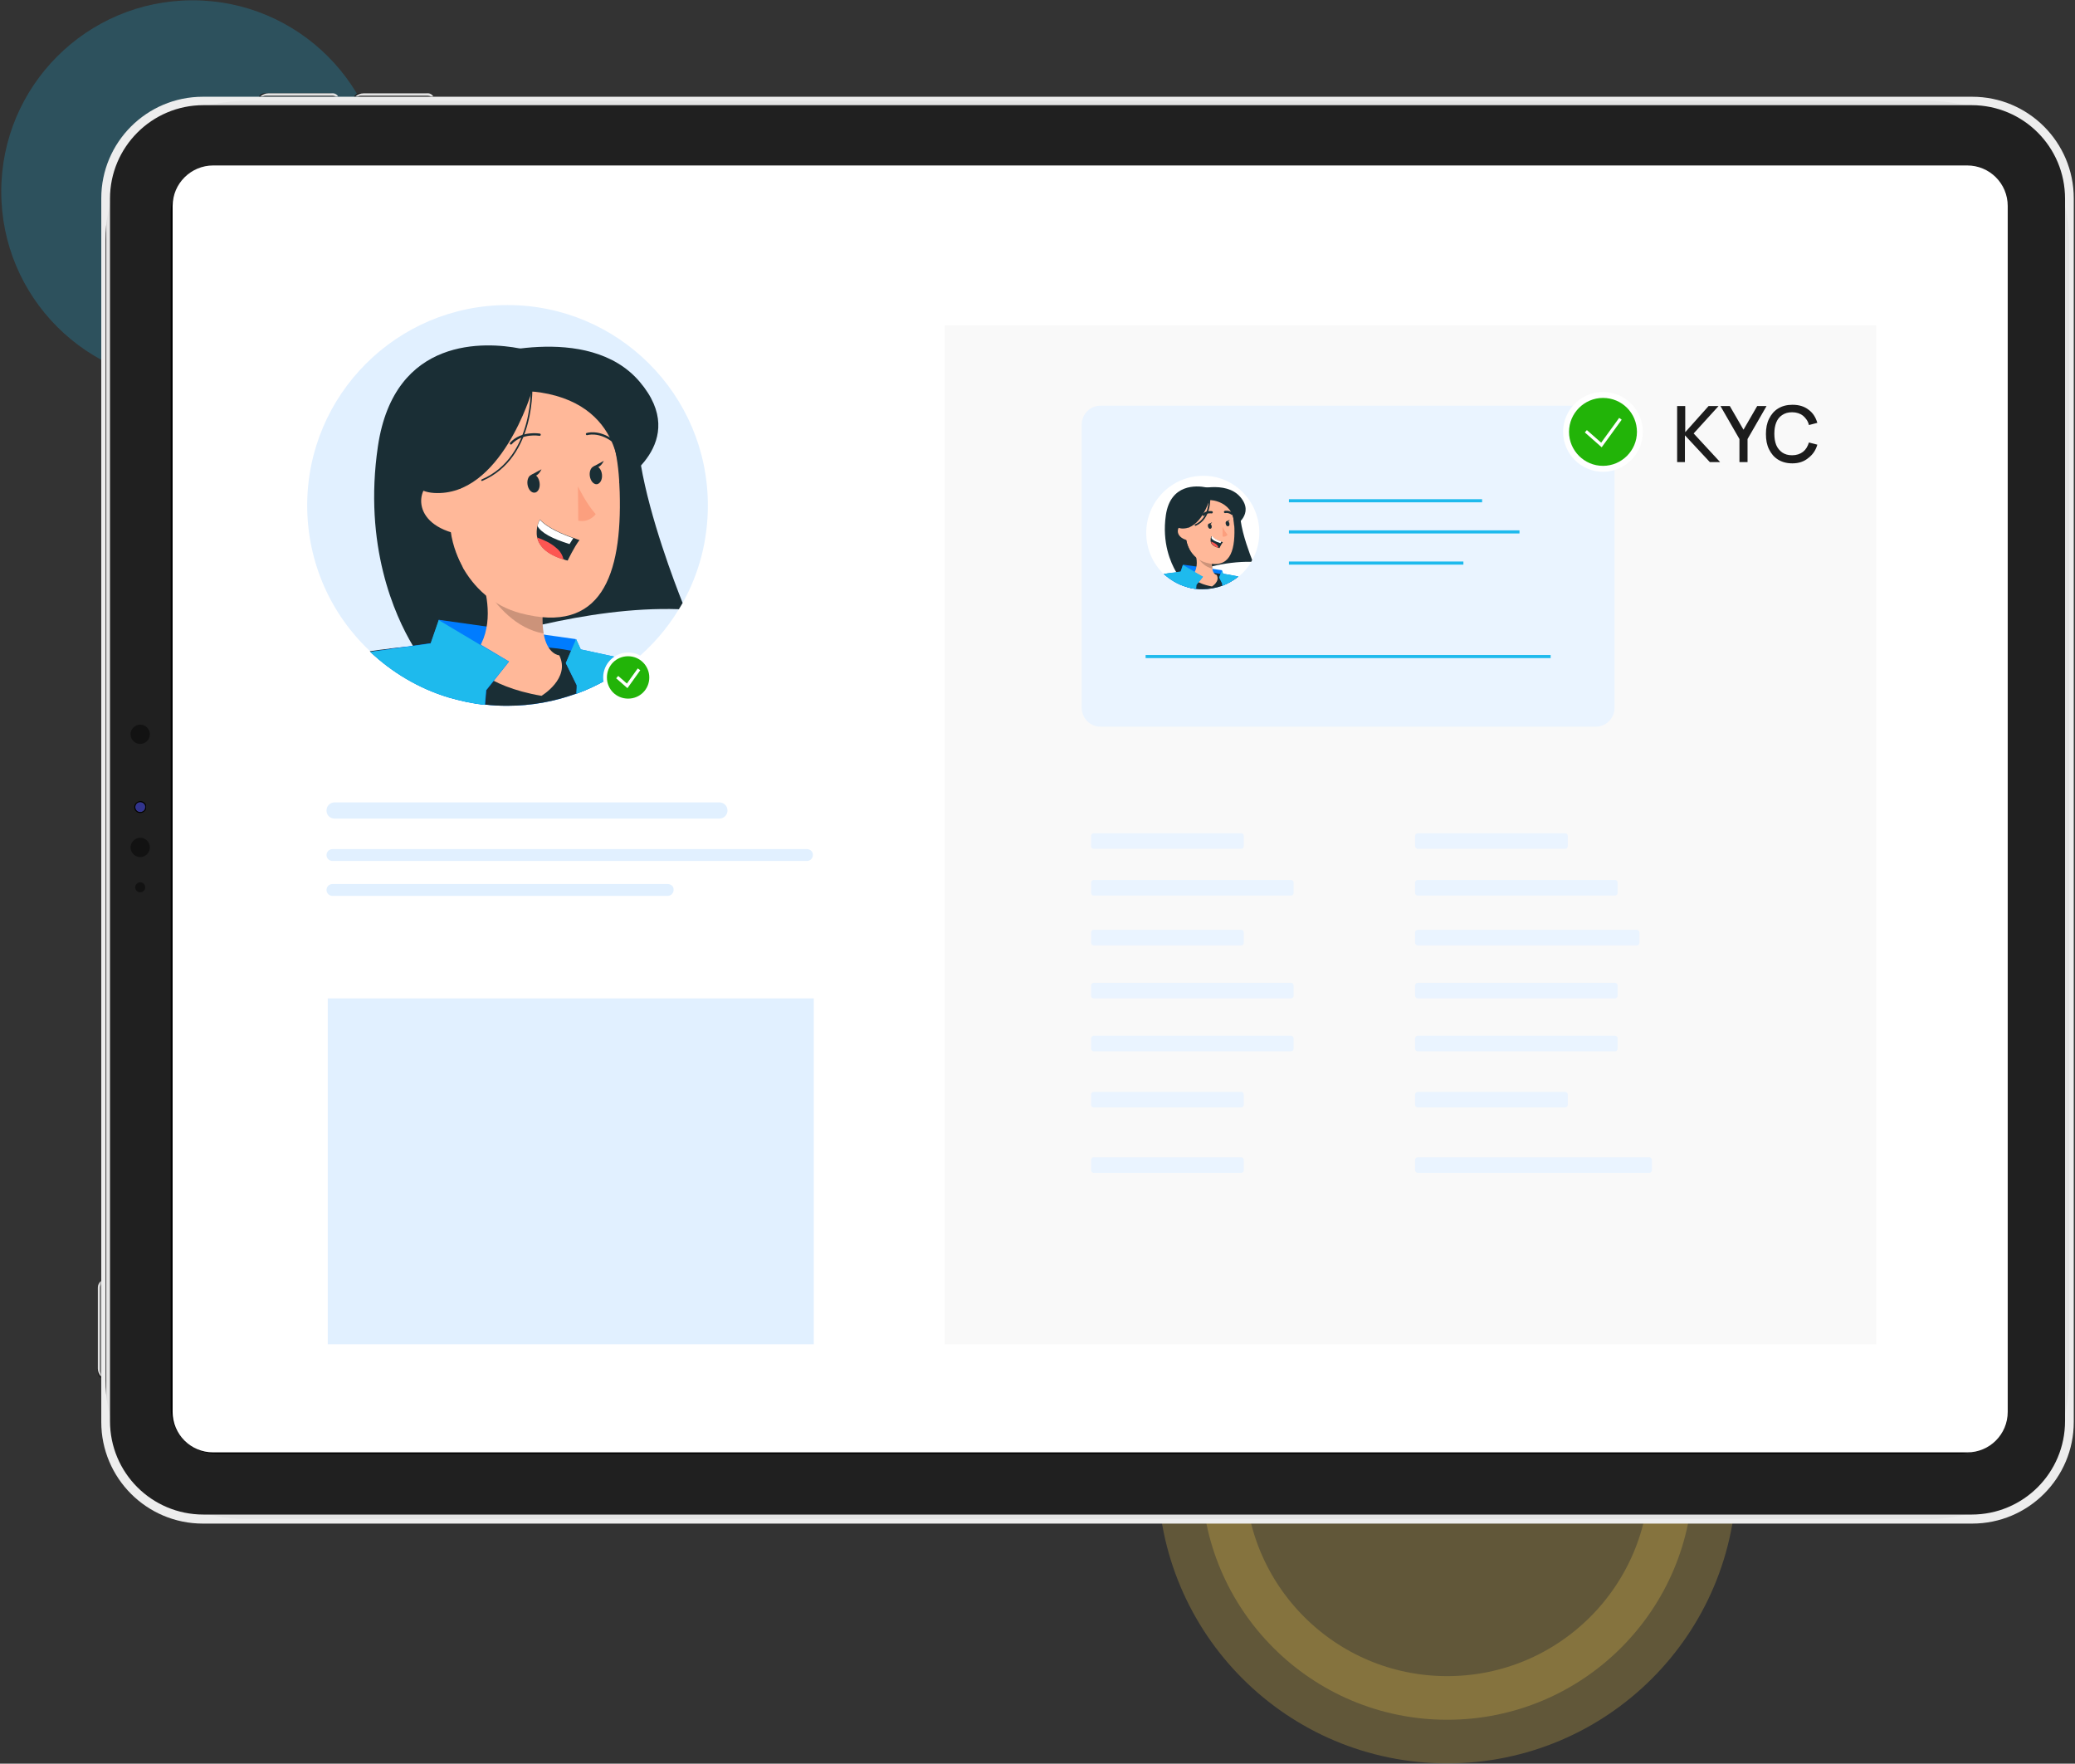 <svg xmlns="http://www.w3.org/2000/svg" xmlns:xlink="http://www.w3.org/1999/xlink" id="Layer_1" x="0px" y="0px" viewBox="0 0 666 566" style="enable-background:new 0 0 666 566;" xml:space="preserve"><rect x="0" y="0" width="666" height="566" fill="#333333" stroke="none"/><style type="text/css">	.st0{opacity:0.227;fill:#1EBAED;enable-background:new    ;}	.st1{opacity:0.227;fill:#FFD750;stroke:#FFD750;stroke-width:28;stroke-linecap:round;enable-background:new    ;}	.st2{clip-path:url(#SVGID_00000021817958677911813290000003963709880601061793_);}	.st3{clip-path:url(#SVGID_00000005255629951081269200000013043491481969132969_);}	.st4{clip-path:url(#SVGID_00000061460690716631963150000018269013267336076973_);}	.st5{clip-path:url(#SVGID_00000038402351718269383070000000278756156519173796_);}	.st6{fill:#EDEDED;}	.st7{clip-path:url(#SVGID_00000016766329512888811710000004107338591810619567_);}	.st8{fill:url(#Rectangle_498_00000108991877536210559390000005766219651346255270_);}	.st9{clip-path:url(#SVGID_00000176742634720942993020000002919752126966056355_);}	.st10{fill:#202020;}	.st11{fill:#F1F1F2;}	.st12{clip-path:url(#SVGID_00000028312790064086640540000000769494713933272254_);}	.st13{fill:url(#Rectangle_504_00000150818041613064944030000015505614132500274823_);}	.st14{clip-path:url(#SVGID_00000140708735187480268560000010627984721204356758_);}	.st15{fill:url(#Rectangle_505_00000069383947909784021560000013643803772561721760_);}	.st16{clip-path:url(#SVGID_00000126302378084631527320000005473681156731735169_);}	.st17{fill:url(#Rectangle_506_00000010295452116837757950000015801665080612128432_);}	.st18{clip-path:url(#SVGID_00000023268320215128823150000010597844569380475045_);}	.st19{fill:url(#Rectangle_507_00000109030236994118956920000010235814242121682076_);}	.st20{clip-path:url(#SVGID_00000097476741546119797470000001075289817813988017_);}	.st21{fill:url(#Rectangle_508_00000150102662291136296500000005056124302533618845_);}	.st22{clip-path:url(#SVGID_00000182513608118534451210000005065244949183892637_);}	.st23{fill:url(#Rectangle_509_00000032608403262910987340000013855049532011887011_);}	.st24{clip-path:url(#SVGID_00000119112557250345774240000010967995961800972691_);}	.st25{fill:url(#Rectangle_510_00000179630911142553201100000016624029777735617722_);}	.st26{clip-path:url(#SVGID_00000170248522672203797040000007013554871016063409_);}	.st27{fill:url(#Rectangle_511_00000129888539378633033460000016874032523375532720_);}	.st28{clip-path:url(#SVGID_00000060012723425865271620000013207881067379523716_);}	.st29{fill:url(#Rectangle_512_00000071542106970271006030000015018578613344855695_);}	.st30{clip-path:url(#SVGID_00000121279208736988338970000003056765587476738205_);}	.st31{fill:#121212;}	.st32{clip-path:url(#SVGID_00000016044630754421361350000010499626317202962104_);}	.st33{fill:url(#Rectangle_514_00000112607049750724982220000013039288943610752137_);}	.st34{clip-path:url(#SVGID_00000052102579375652888350000012762117094303370383_);}	.st35{fill:url(#Rectangle_515_00000054259705936998115770000006808271811123496893_);}	.st36{fill:#FFFFFF;}	.st37{opacity:0.8;fill:#F7F7F7;}	.st38{fill:#E1F0FF;}	.st39{fill:#1A2E35;}	.st40{fill:#007CFF;}	.st41{fill:#FFB899;}	.st42{opacity:0.2;enable-background:new    ;}	.st43{fill:#FC9F7E;}	.st44{fill:none;stroke:#1A2E35;stroke-width:0.725;stroke-linecap:round;stroke-linejoin:round;stroke-miterlimit:10;}	.st45{fill:#FD5652;}	.st46{fill:none;stroke:#1A2E35;stroke-width:0.5;stroke-linecap:round;stroke-linejoin:round;stroke-miterlimit:10;}	.st47{fill:#1EBAED;}	.st48{fill:#22B408;}	.st49{fill:none;stroke:#FFFFFF;stroke-miterlimit:10;}	.st50{fill:#EAF4FF;}	.st51{fill:none;stroke:#1EBAED;}	.st52{fill:#1C1C1C;}</style><g>	<g id="Group_863_00000170986954383926944960000006613891499753407135_" transform="translate(-192.995 -3535)">		<circle id="Ellipse_6_00000008150572843383321140000011750378069206303162_" class="st0" cx="254.8" cy="3596.5" r="61.4"></circle>		<path id="Path_1280_00000004512553739462812770000016869528497014693560_" class="st1" d="M657.5,3929.1   c43.6,0,78.9,35.3,78.9,78.9c0,43.6-35.3,78.9-78.9,78.9c-43.6,0-78.9-35.3-78.9-78.9C578.6,3964.4,613.9,3929.1,657.5,3929.1   L657.5,3929.1z"></path>		<g id="Group_862_00000056428441331131405150000012813373235452262797_" transform="translate(224 3564.849)">			<g>				<defs>					<rect id="SVGID_1_" x="0.4" y="0.1" width="634.1" height="484.2"></rect>				</defs>				<clipPath id="SVGID_00000036959425440334477130000015466882019151361686_">					<use xlink:href="#SVGID_1_" style="overflow:visible;"></use>				</clipPath>									<g id="Group_861_00000142897031632793003160000016476870791477680787_" style="clip-path:url(#SVGID_00000036959425440334477130000015466882019151361686_);">					<g id="Group_830_00000159467415035566989120000010537818123642848697_">						<g>							<defs>								<rect id="SVGID_00000088812622774050715760000018238482260362306703_" x="0.4" y="0.1" width="634.1" height="484.2"></rect>							</defs>							<clipPath id="SVGID_00000080181461845375343930000003703636692579551924_">								<use xlink:href="#SVGID_00000088812622774050715760000018238482260362306703_" style="overflow:visible;"></use>							</clipPath>															<g id="Group_829_00000028310411705771619970000012101350031106439811_" style="clip-path:url(#SVGID_00000080181461845375343930000003703636692579551924_);">								<g id="Group_828_00000145033122006465783970000001174353561599684027_" transform="translate(2.792 440.293)">									<g id="Group_827_00000178171607244115390960000006283405871311828636_">										<g>											<defs>												<rect id="SVGID_00000129908723166290719230000016817242517296635787_" x="0.4" y="0.1" width="628.5" height="43.9"></rect>											</defs>											<clipPath id="SVGID_00000072965273712177362630000017531361956663061632_">												<use xlink:href="#SVGID_00000129908723166290719230000016817242517296635787_" style="overflow:visible;"></use>											</clipPath>																							<g id="Group_826_00000071521748983077284220000001965977318340428933_" style="clip-path:url(#SVGID_00000072965273712177362630000017531361956663061632_);">												<g id="Group_825_00000031911516226185115020000016910522010428769408_" transform="translate(0 0)">													<g>														<defs>															<polygon id="SVGID_00000114755860144592280750000017734757686725600178_" points="0.4,44 629,44 629,0.1 0.4,0.1                 0.4,44                "></polygon>														</defs>														<clipPath id="SVGID_00000011726650716970102840000003540144119052606639_">															<use xlink:href="#SVGID_00000114755860144592280750000017734757686725600178_" style="overflow:visible;"></use>														</clipPath>																													<g id="Group_824_00000105398949624823528770000014994429983222057092_" style="clip-path:url(#SVGID_00000011726650716970102840000003540144119052606639_);">															<g id="Group_823_00000160875133403403175140000001024948095814203294_">																<g id="Group_822_00000072271048506334182860000012730112136070162577_">																	<g>																		<defs>																																							<rect id="SVGID_00000023270196313412870870000000953033839837663135_" x="0.4" y="0.1" width="628.5" height="43.9"></rect>																		</defs>																		<clipPath id="SVGID_00000109725519761152812580000018254325827818000290_">																			<use xlink:href="#SVGID_00000023270196313412870870000000953033839837663135_" style="overflow:visible;"></use>																		</clipPath>																	</g>																</g>															</g>														</g>													</g>												</g>											</g>										</g>									</g>								</g>								<path id="Path_1251_00000176725644968966173260000014982597643316174216_" class="st6" d="M634.6,33.8v392.7         c0,18-14.6,32.6-32.6,32.6H34.1c-18,0-32.6-14.6-32.6-32.6V33.8c0-18,14.6-32.6,32.6-32.6H602         C620,1.2,634.6,15.8,634.6,33.8"></path>							</g>						</g>					</g>					<g id="Group_832_00000039130980049907980420000001987697743492337314_" transform="translate(2.427 2.427)">						<g>							<defs>								<path id="SVGID_00000025409960282525650630000016364184544100482734_" d="M45.1,0.1H586c24.7,0,44.7,20,44.7,44.7v365.7         c0,24.7-20,44.7-44.7,44.7H45.1c-24.7,0-44.7-20-44.7-44.7V44.8C0.4,20.1,20.4,0.1,45.1,0.1z"></path>							</defs>							<clipPath id="SVGID_00000163070106231261543540000014396503143635386241_">								<use xlink:href="#SVGID_00000025409960282525650630000016364184544100482734_" style="overflow:visible;"></use>							</clipPath>															<g id="Group_831_00000000185059523768533990000014866278670551784382_" style="clip-path:url(#SVGID_00000163070106231261543540000014396503143635386241_);">																	<linearGradient id="Rectangle_498_00000150797996568616812990000008924549837845127571_" gradientUnits="userSpaceOnUse" x1="-382.337" y1="628.16" x2="-382.336" y2="628.16" gradientTransform="matrix(630.304 0 0 -455.105 240986.422 286106.375)">									<stop offset="0" style="stop-color:#E4E4E4"></stop>									<stop offset="0.213" style="stop-color:#E4E4E4"></stop>									<stop offset="0.49" style="stop-color:#504E4E"></stop>									<stop offset="0.567" style="stop-color:#545252"></stop>									<stop offset="0.652" style="stop-color:#615F5F"></stop>									<stop offset="0.739" style="stop-color:#767575"></stop>									<stop offset="0.828" style="stop-color:#949393"></stop>									<stop offset="0.918" style="stop-color:#BABABA"></stop>									<stop offset="1" style="stop-color:#E4E4E4"></stop>								</linearGradient>																	<rect id="Rectangle_498_00000098190150709379629890000014546271557128339870_" x="0.4" y="0.1" style="fill:url(#Rectangle_498_00000150797996568616812990000008924549837845127571_);" width="630.3" height="455.1"></rect>							</g>						</g>					</g>					<g id="Group_834_00000102502623666850600430000012351297062412897717_">						<g>							<defs>								<rect id="SVGID_00000082365850883381589630000000656469754920163005_" x="0.4" y="0.1" width="634.1" height="484.2"></rect>							</defs>							<clipPath id="SVGID_00000150063255395447584500000001001759497558829700_">								<use xlink:href="#SVGID_00000082365850883381589630000000656469754920163005_" style="overflow:visible;"></use>							</clipPath>															<g id="Group_833_00000160882056424206083010000004973839831210571944_" style="clip-path:url(#SVGID_00000150063255395447584500000001001759497558829700_);">								<path id="Rectangle_500_00000144311018439059134590000005993984841420501946_" class="st10" d="M34.3,3.9h567.5         c16.6,0,30,13.4,30,30v392.3c0,16.6-13.4,30-30,30H34.3c-16.6,0-30-13.4-30-30V33.9C4.3,17.4,17.7,3.9,34.3,3.9z"></path>								<path id="Rectangle_501_00000045588567916471630650000017416268355936529327_" d="M38.5,23.5h559c8.1,0,14.7,6.6,14.7,14.7         V422c0,8.1-6.6,14.7-14.7,14.7h-559c-8.1,0-14.7-6.6-14.7-14.7V38.2C23.8,30.1,30.4,23.5,38.5,23.5z"></path>								<path id="Rectangle_502_00000014631600775859445200000005018613756404889740_" class="st11" d="M38.2,24.2h559.6         c7.6,0,13.7,6.1,13.7,13.7v384.4c0,7.6-6.1,13.7-13.7,13.7H38.2c-7.6,0-13.7-6.1-13.7-13.7V37.9         C24.5,30.3,30.6,24.2,38.2,24.2z"></path>							</g>						</g>					</g>					<g id="Group_836_00000006704497556568719010000015840888457561444248_" transform="translate(0 382.23)">						<g>							<defs>								<path id="SVGID_00000039830515913701856400000003403727906985858472_" d="M1.3,0.2C0.7,0.7,0.4,1.4,0.4,2.2v26         c-0.1,0.8,0.3,1.6,1,2v-30C1.4,0.2,1.3,0.2,1.3,0.2"></path>							</defs>							<clipPath id="SVGID_00000016045693466388965340000002004263429463301542_">								<use xlink:href="#SVGID_00000039830515913701856400000003403727906985858472_" style="overflow:visible;"></use>							</clipPath>															<g id="Group_835_00000173152352087621473230000006941459277643178414_" style="clip-path:url(#SVGID_00000016045693466388965340000002004263429463301542_);">																	<radialGradient id="Rectangle_504_00000054951491371683092580000004443505030914785684_" cx="-376.447" cy="247.731" r="0.257" gradientTransform="matrix(30.036 0 0 -42.194 11351.877 10432.594)" gradientUnits="userSpaceOnUse">									<stop offset="0" style="stop-color:#000000"></stop>									<stop offset="0.569" style="stop-color:#010101"></stop>									<stop offset="0.777" style="stop-color:#080808"></stop>									<stop offset="0.926" style="stop-color:#141313"></stop>									<stop offset="1" style="stop-color:#1E1D1D"></stop>								</radialGradient>																	<rect id="Rectangle_504_00000015317139078442382810000016021431081091624364_" x="0.4" y="0.1" style="fill:url(#Rectangle_504_00000054951491371683092580000004443505030914785684_);" width="1" height="30"></rect>							</g>						</g>					</g>					<g id="Group_838_00000026844494645740796210000001613144961299052976_" transform="translate(0 381.148)">						<g>							<defs>								<path id="SVGID_00000114064590257624086140000015725965745217950884_" d="M0.4,2.2v26c0,1,0.4,1.9,1,2.6V0.1         C0.8,0.6,0.4,1.3,0.4,2.2"></path>							</defs>							<clipPath id="SVGID_00000036247547608187584930000010411971662955452591_">								<use xlink:href="#SVGID_00000114064590257624086140000015725965745217950884_" style="overflow:visible;"></use>							</clipPath>															<g id="Group_837_00000029007240137239602840000000098847971684368532_" style="clip-path:url(#SVGID_00000036247547608187584930000010411971662955452591_);">																	<linearGradient id="Rectangle_505_00000134223969146711020390000013379139309571274653_" gradientUnits="userSpaceOnUse" x1="-319.448" y1="248.552" x2="-318.771" y2="248.552" gradientTransform="matrix(1.031 0 0 -30.614 329.785 7624.588)">									<stop offset="0" style="stop-color:#E4E4E4"></stop>									<stop offset="0.213" style="stop-color:#E4E4E4"></stop>									<stop offset="0.49" style="stop-color:#CACACA"></stop>									<stop offset="0.688" style="stop-color:#CECECE"></stop>									<stop offset="0.9" style="stop-color:#DBDBDB"></stop>									<stop offset="1" style="stop-color:#E4E4E4"></stop>								</linearGradient>																	<rect id="Rectangle_505_00000124155085406530678850000004457221593467683719_" x="0.4" y="0.1" style="fill:url(#Rectangle_505_00000134223969146711020390000013379139309571274653_);" width="1" height="30.6"></rect>							</g>						</g>					</g>					<g id="Group_840_00000047760213079895863190000013724396779128243899_" transform="translate(0.717 381.876)">						<g>							<defs>								<path id="SVGID_00000092457415710620710890000007409671429780196278_" d="M0.6,0.6C0.5,0.9,0.4,1.1,0.4,1.4v26.6         c0,0.5,0.1,0.9,0.3,1.3V0.1C0.7,0.3,0.6,0.4,0.6,0.6"></path>							</defs>							<clipPath id="SVGID_00000029762055283359099020000005708943831823222416_">								<use xlink:href="#SVGID_00000092457415710620710890000007409671429780196278_" style="overflow:visible;"></use>							</clipPath>															<g id="Group_839_00000046320366700836806270000011789194702834211476_" style="clip-path:url(#SVGID_00000029762055283359099020000005708943831823222416_);">																	<linearGradient id="Rectangle_506_00000035516912190674515660000016579634879152305812_" gradientUnits="userSpaceOnUse" x1="-184.168" y1="247.779" x2="-181.946" y2="247.779" gradientTransform="matrix(0.314 0 0 -29.234 57.547 7258.301)">									<stop offset="0" style="stop-color:#E4E4E4"></stop>									<stop offset="4.300000e-02" style="stop-color:#C6C6C6"></stop>									<stop offset="0.107" style="stop-color:#A1A1A1"></stop>									<stop offset="0.174" style="stop-color:#828282"></stop>									<stop offset="0.244" style="stop-color:#6B6B6B"></stop>									<stop offset="0.318" style="stop-color:#5A5A5A"></stop>									<stop offset="0.399" style="stop-color:#505050"></stop>									<stop offset="0.5" style="stop-color:#4D4D4D"></stop>									<stop offset="1" style="stop-color:#4D4D4D"></stop>								</linearGradient>																	<rect id="Rectangle_506_00000124147460480549476400000005108387075746762640_" x="0.4" y="0.1" style="fill:url(#Rectangle_506_00000035516912190674515660000016579634879152305812_);" width="0.3" height="29.2"></rect>							</g>						</g>					</g>					<g id="Group_842_00000002370275324267989290000003466361346340204708_" transform="translate(51.63)">						<g>							<defs>								<path id="SVGID_00000124847099471883600910000014706892834974768294_" d="M2.5,0.1c-0.8-0.1-1.6,0.3-2,1h24.4         c0-0.1-0.1-0.1-0.1-0.2c-0.5-0.6-1.2-0.9-1.9-0.8H2.5z"></path>							</defs>							<clipPath id="SVGID_00000116926724210181473900000012884419760645649800_">								<use xlink:href="#SVGID_00000124847099471883600910000014706892834974768294_" style="overflow:visible;"></use>							</clipPath>															<g id="Group_841_00000090991854456706125360000004345774754027450041_" style="clip-path:url(#SVGID_00000116926724210181473900000012884419760645649800_);">																	<radialGradient id="Rectangle_507_00000026854740905300738750000008004275070237145010_" cx="-402.885" cy="672.977" r="6.085" gradientTransform="matrix(1.000000e-15 1.031 1.442 0 -343.403 902.413)" gradientUnits="userSpaceOnUse">									<stop offset="0" style="stop-color:#000000"></stop>									<stop offset="0.569" style="stop-color:#010101"></stop>									<stop offset="0.777" style="stop-color:#080808"></stop>									<stop offset="0.926" style="stop-color:#141313"></stop>									<stop offset="1" style="stop-color:#1E1D1D"></stop>								</radialGradient>																	<rect id="Rectangle_507_00000075145046494262634840000002268157039160223662_" x="0.4" y="0.1" style="fill:url(#Rectangle_507_00000026854740905300738750000008004275070237145010_);" width="24.4" height="1"></rect>							</g>						</g>					</g>					<g id="Group_844_00000035520149080324030610000009805814127795380388_" transform="translate(52.127)">						<g>							<defs>								<path id="SVGID_00000176044823046721671720000007403485534220977591_" d="M3,0.1c-1,0-1.9,0.4-2.6,1h25         c-0.4-0.7-1.2-1.1-2-1H3z"></path>							</defs>							<clipPath id="SVGID_00000090981404482018571750000014969024656671078819_">								<use xlink:href="#SVGID_00000176044823046721671720000007403485534220977591_" style="overflow:visible;"></use>							</clipPath>															<g id="Group_843_00000095312380507981892910000008987666984443180209_" style="clip-path:url(#SVGID_00000090981404482018571750000014969024656671078819_);">																	<linearGradient id="Rectangle_508_00000173851231469176182410000011188957945691661974_" gradientUnits="userSpaceOnUse" x1="-431.72" y1="602.401" x2="-431.692" y2="602.401" gradientTransform="matrix(25.021 0 0 -1.031 10750.375 621.717)">									<stop offset="0" style="stop-color:#E4E4E4"></stop>									<stop offset="0.213" style="stop-color:#E4E4E4"></stop>									<stop offset="0.49" style="stop-color:#CACACA"></stop>									<stop offset="0.688" style="stop-color:#CECECE"></stop>									<stop offset="0.9" style="stop-color:#DBDBDB"></stop>									<stop offset="1" style="stop-color:#E4E4E4"></stop>								</linearGradient>																	<rect id="Rectangle_508_00000027606040614123225170000017961896080516231094_" x="0.4" y="0.1" style="fill:url(#Rectangle_508_00000173851231469176182410000011188957945691661974_);" width="25" height="1"></rect>							</g>						</g>					</g>					<g id="Group_846_00000014610929802421031270000014639398073667211151_" transform="translate(52.78 0.717)">						<g>							<defs>								<path id="SVGID_00000109731634157139748300000010103007934880672681_" d="M1.7,0.1c-0.5,0-0.9,0.1-1.3,0.3h23.6         c-0.1-0.1-0.3-0.1-0.5-0.2c-0.3-0.1-0.6-0.1-0.8-0.1H1.7z"></path>							</defs>							<clipPath id="SVGID_00000110440167037693796190000002098394022189336239_">								<use xlink:href="#SVGID_00000109731634157139748300000010103007934880672681_" style="overflow:visible;"></use>							</clipPath>															<g id="Group_845_00000093855844797571226560000006542323467825840800_" style="clip-path:url(#SVGID_00000110440167037693796190000002098394022189336239_);">																	<linearGradient id="Rectangle_509_00000060031687951161382010000017384991088491041665_" gradientUnits="userSpaceOnUse" x1="-432.377" y1="537.177" x2="-432.347" y2="537.177" gradientTransform="matrix(23.64 0 0 -0.314 10169.037 168.956)">									<stop offset="0" style="stop-color:#E4E4E4"></stop>									<stop offset="4.300000e-02" style="stop-color:#C6C6C6"></stop>									<stop offset="0.107" style="stop-color:#A1A1A1"></stop>									<stop offset="0.174" style="stop-color:#828282"></stop>									<stop offset="0.244" style="stop-color:#6B6B6B"></stop>									<stop offset="0.318" style="stop-color:#5A5A5A"></stop>									<stop offset="0.399" style="stop-color:#505050"></stop>									<stop offset="0.5" style="stop-color:#4D4D4D"></stop>									<stop offset="1" style="stop-color:#4D4D4D"></stop>								</linearGradient>																	<rect id="Rectangle_509_00000123419243264298450010000000177920882703963561_" x="0.4" y="0.1" style="fill:url(#Rectangle_509_00000060031687951161382010000017384991088491041665_);" width="23.6" height="0.3"></rect>							</g>						</g>					</g>					<g id="Group_848_00000116198664295717176860000012664169031215872182_" transform="translate(82.163)">						<g>							<defs>								<path id="SVGID_00000084502140374927936330000012072830227807391164_" d="M2.5,0.1c-0.8-0.1-1.6,0.3-2,1h24.4         c0-0.1-0.1-0.1-0.1-0.2c-0.5-0.6-1.2-0.9-1.9-0.8H2.5z"></path>							</defs>							<clipPath id="SVGID_00000171688117221366405770000010275604418095996089_">								<use xlink:href="#SVGID_00000084502140374927936330000012072830227807391164_" style="overflow:visible;"></use>							</clipPath>															<g id="Group_847_00000063617451133949018060000012422745665142435497_" style="clip-path:url(#SVGID_00000171688117221366405770000010275604418095996089_);">																	<radialGradient id="Rectangle_510_00000165939459659785643520000004551003650213774742_" cx="-433.418" cy="672.976" r="6.085" gradientTransform="matrix(1.000000e-15 1.031 1.442 0 -373.96 935.181)" gradientUnits="userSpaceOnUse">									<stop offset="0" style="stop-color:#000000"></stop>									<stop offset="0.569" style="stop-color:#010101"></stop>									<stop offset="0.777" style="stop-color:#080808"></stop>									<stop offset="0.926" style="stop-color:#141313"></stop>									<stop offset="1" style="stop-color:#1E1D1D"></stop>								</radialGradient>																	<rect id="Rectangle_510_00000125580799306638341890000006149987743788160151_" x="0.4" y="0.1" style="fill:url(#Rectangle_510_00000165939459659785643520000004551003650213774742_);" width="24.4" height="1"></rect>							</g>						</g>					</g>					<g id="Group_850_00000055684231089669476820000010425920997338849664_" transform="translate(82.66)">						<g>							<defs>								<path id="SVGID_00000010277390743660849940000014215507972723288505_" d="M3,0.1c-1,0-1.9,0.4-2.6,1h25         c-0.4-0.7-1.2-1.1-2-1H3z"></path>							</defs>							<clipPath id="SVGID_00000174578107580921252560000014531248228152313270_">								<use xlink:href="#SVGID_00000010277390743660849940000014215507972723288505_" style="overflow:visible;"></use>							</clipPath>															<g id="Group_849_00000145036069594909726080000014752530810878089377_" style="clip-path:url(#SVGID_00000174578107580921252560000014531248228152313270_);">																	<linearGradient id="Rectangle_511_00000134931418567493321900000010677109699239390340_" gradientUnits="userSpaceOnUse" x1="-463.474" y1="602.401" x2="-463.446" y2="602.401" gradientTransform="matrix(25.021 0 0 -1.031 11514.341 621.717)">									<stop offset="0" style="stop-color:#E4E4E4"></stop>									<stop offset="0.213" style="stop-color:#E4E4E4"></stop>									<stop offset="0.49" style="stop-color:#CACACA"></stop>									<stop offset="0.688" style="stop-color:#CECECE"></stop>									<stop offset="0.9" style="stop-color:#DBDBDB"></stop>									<stop offset="1" style="stop-color:#E4E4E4"></stop>								</linearGradient>																	<rect id="Rectangle_511_00000076564379260944120790000011499407042970624663_" x="0.4" y="0.1" style="fill:url(#Rectangle_511_00000134931418567493321900000010677109699239390340_);" width="25" height="1"></rect>							</g>						</g>					</g>					<g id="Group_852_00000123424725379892419510000001612900178281760667_" transform="translate(83.314 0.717)">						<g>							<defs>								<path id="SVGID_00000165953088445162567750000015171475948391827645_" d="M1.7,0.1c-0.5,0-0.9,0.1-1.3,0.3h23.6         c-0.1-0.1-0.3-0.1-0.5-0.2c-0.3-0.1-0.6-0.1-0.8-0.1H1.7z"></path>							</defs>							<clipPath id="SVGID_00000092453341441883819990000006174957243382871454_">								<use xlink:href="#SVGID_00000165953088445162567750000015171475948391827645_" style="overflow:visible;"></use>							</clipPath>															<g id="Group_851_00000018925530625712890060000011289107924744434317_" style="clip-path:url(#SVGID_00000092453341441883819990000006174957243382871454_);">																	<linearGradient id="Rectangle_512_00000109722678769077426070000005053761349512727228_" gradientUnits="userSpaceOnUse" x1="-464.202" y1="537.177" x2="-464.173" y2="537.177" gradientTransform="matrix(23.64 0 0 -0.314 10890.861 168.956)">									<stop offset="0" style="stop-color:#E4E4E4"></stop>									<stop offset="4.300000e-02" style="stop-color:#C6C6C6"></stop>									<stop offset="0.107" style="stop-color:#A1A1A1"></stop>									<stop offset="0.174" style="stop-color:#828282"></stop>									<stop offset="0.244" style="stop-color:#6B6B6B"></stop>									<stop offset="0.318" style="stop-color:#5A5A5A"></stop>									<stop offset="0.399" style="stop-color:#505050"></stop>									<stop offset="0.5" style="stop-color:#4D4D4D"></stop>									<stop offset="1" style="stop-color:#4D4D4D"></stop>								</linearGradient>																	<rect id="Rectangle_512_00000018948023984220126340000007978056872519551145_" x="0.4" y="0.1" style="fill:url(#Rectangle_512_00000109722678769077426070000005053761349512727228_);" width="23.6" height="0.3"></rect>							</g>						</g>					</g>					<g id="Group_854_00000111174117084469977490000010019179003509804453_">						<g>							<defs>								<rect id="SVGID_00000030454302242682240280000005509194311467541677_" x="0.4" y="0.1" width="634.1" height="484.2"></rect>							</defs>							<clipPath id="SVGID_00000009577745216795850820000016651639459892092596_">								<use xlink:href="#SVGID_00000030454302242682240280000005509194311467541677_" style="overflow:visible;"></use>							</clipPath>															<g id="Group_853_00000055675614937807517790000004422490616461721221_" style="clip-path:url(#SVGID_00000009577745216795850820000016651639459892092596_);">								<path id="Path_1261_00000183942657616051964180000017896456273943554434_" class="st31" d="M14,239c1.7,0,3.1,1.4,3.1,3.1         c0,1.7-1.4,3.1-3.1,3.1c-1.7,0-3.1-1.4-3.1-3.1c0-0.5,0.1-1.1,0.4-1.5C11.9,239.6,12.9,239,14,239"></path>							</g>						</g>					</g>					<g id="Group_856_00000065780678059176459860000010626807987296457109_" transform="translate(11.978 227.446)">						<g>							<defs>								<path id="SVGID_00000048491264892775528940000008306962288801194683_" d="M0.7,0.9C0.2,1.7,0.5,2.7,1.2,3.1S3,3.3,3.4,2.5         c0.4-0.8,0.2-1.8-0.6-2.2C2.6,0.2,2.3,0.1,2.1,0.1C1.5,0.1,0.9,0.4,0.7,0.9"></path>							</defs>							<clipPath id="SVGID_00000031917678749606498460000004984236889987708587_">								<use xlink:href="#SVGID_00000048491264892775528940000008306962288801194683_" style="overflow:visible;"></use>							</clipPath>															<g id="Group_855_00000149352516259463293790000012720530015181548962_" style="clip-path:url(#SVGID_00000031917678749606498460000004984236889987708587_);">																	<linearGradient id="Rectangle_514_00000068645685220882842830000002021531437388564917_" gradientUnits="userSpaceOnUse" x1="-376.366" y1="394.19" x2="-376.15" y2="394.19" gradientTransform="matrix(3.231 0 0 -3.231 1204.497 1275.37)">									<stop offset="0" style="stop-color:#1F1B62"></stop>									<stop offset="0.182" style="stop-color:#1E1A5F"></stop>									<stop offset="0.278" style="stop-color:#1C1857"></stop>									<stop offset="0.354" style="stop-color:#19144A"></stop>									<stop offset="0.419" style="stop-color:#140F37"></stop>									<stop offset="0.464" style="stop-color:#100B25"></stop>									<stop offset="0.564" style="stop-color:#110C29"></stop>									<stop offset="0.671" style="stop-color:#151136"></stop>									<stop offset="0.782" style="stop-color:#1C1A4B"></stop>									<stop offset="0.894" style="stop-color:#262669"></stop>									<stop offset="1" style="stop-color:#32348D"></stop>								</linearGradient>																	<rect id="Rectangle_514_00000011024366835054013110000015453472226604337326_" x="0.4" y="0.1" style="fill:url(#Rectangle_514_00000068645685220882842830000002021531437388564917_);" width="3.2" height="3.2"></rect>							</g>						</g>					</g>					<g id="Group_858_00000114034720049773992400000007976995664114174080_" transform="translate(11.684 227.152)">						<g>							<defs>								<path id="SVGID_00000099623137827272812850000012311383289704119733_" d="M0.7,2c0-0.9,0.7-1.6,1.6-1.6S4,1.1,4,2         c0,0.9-0.7,1.6-1.6,1.6C1.5,3.7,0.7,2.9,0.7,2 M0.4,2c0,1.1,0.9,1.9,1.9,1.9S4.3,3.1,4.3,2c0-1.1-0.9-1.9-1.9-1.9         c0,0,0,0,0,0C1.3,0.1,0.4,1,0.4,2"></path>							</defs>							<clipPath id="SVGID_00000004528711689835529520000004192828298014223763_">								<use xlink:href="#SVGID_00000099623137827272812850000012311383289704119733_" style="overflow:visible;"></use>							</clipPath>															<g id="Group_857_00000070106785633991461970000005855661375709587125_" style="clip-path:url(#SVGID_00000004528711689835529520000004192828298014223763_);">																	<radialGradient id="Rectangle_515_00000035505277280064886150000017651006130676920766_" cx="-398.815" cy="419.847" r="0.5" gradientTransform="matrix(0 -3.819 3.819 0 -1359.554 -1279.543)" gradientUnits="userSpaceOnUse">									<stop offset="0" style="stop-color:#110B24"></stop>									<stop offset="0.456" style="stop-color:#0F0A21"></stop>									<stop offset="0.697" style="stop-color:#0C0719"></stop>									<stop offset="0.886" style="stop-color:#05030C"></stop>									<stop offset="1" style="stop-color:#000000"></stop>								</radialGradient>																	<rect id="Rectangle_515_00000153674005313012967370000005586666109630011557_" x="0.4" y="0.1" style="fill:url(#Rectangle_515_00000035505277280064886150000017651006130676920766_);" width="3.8" height="3.8"></rect>							</g>						</g>					</g>					<g id="Group_860_00000129889407865732442720000015283410018467708316_">						<g>							<g id="Group_859_00000059299175507717576010000002454807078648780448_">								<path id="Path_1264_00000015348849213658496060000004348403083294843066_" class="st31" d="M14,253.3c0.9,0,1.6,0.7,1.6,1.6         c0,0.9-0.7,1.6-1.6,1.6c-0.9,0-1.6-0.7-1.6-1.6c0-0.3,0.1-0.6,0.2-0.8C12.9,253.6,13.5,253.3,14,253.3"></path>								<path id="Path_1265_00000078010963011134421080000014356084120965351312_" class="st31" d="M14,202.7c1.7,0,3.1,1.4,3.1,3.1         c0,1.7-1.4,3.1-3.1,3.1c-1.7,0-3.1-1.4-3.1-3.1c0-0.5,0.1-1.1,0.4-1.5C11.9,203.3,12.9,202.7,14,202.7"></path>								<path id="Path_1266_00000176008707952921440620000014657925772955869351_" class="st36" d="M30.9,39.7v12         c0,0.2,0.1,0.3,0.3,0.3h3.7c0.2,0,0.3-0.1,0.3-0.3c0,0,0,0,0,0v-12c0-0.2-0.1-0.3-0.3-0.3h0h-3.7         C31.1,39.4,30.9,39.5,30.9,39.7"></path>								<path id="Path_1267_00000164481980316495475820000005033005637125103269_" class="st36" d="M33.1,37.6         c-0.6,0-1.1,0.5-1.1,1.1h-0.7c-0.6,0-1,0.5-1,1v12c0,0.6,0.5,1,1,1h3.7c0.6,0,1-0.5,1-1v-12c0-0.6-0.5-1-1-1h-0.7         C34.2,38,33.7,37.6,33.1,37.6 M34.9,38.8c0.5,0,0.9,0.4,0.9,0.9v0v12c0,0.5-0.4,0.9-0.9,0.9h-3.7c-0.5,0-0.9-0.4-0.9-0.9         v-12c0-0.5,0.4-0.9,0.9-0.9L34.9,38.8z"></path>								<path id="Path_1268_00000102512529370431965480000013031369370591636365_" class="st36" d="M33.1,417.3         c1.2,0,2.2,0.9,2.2,2.1s-0.9,2.2-2.1,2.2s-2.2-0.9-2.2-2.1c0,0,0,0,0-0.1C31,418.3,31.9,417.3,33.1,417.3"></path>								<path id="Path_1269_00000012437142611396083050000005272864159064131772_" class="st36" d="M33.1,411.8         c1.2,0,2.2,0.9,2.2,2.1s-0.9,2.2-2.1,2.2s-2.2-0.9-2.2-2.1c0,0,0,0,0-0.1C31,412.8,31.9,411.9,33.1,411.8"></path>								<path id="Path_1270_00000114781313788276728570000004345984027824591254_" class="st36" d="M33.1,406.4         c1.2,0,2.2,0.9,2.2,2.1s-0.9,2.2-2.1,2.2s-2.2-0.9-2.2-2.1c0,0,0,0,0-0.1C31,407.4,31.9,406.4,33.1,406.4"></path>								<path id="Path_1271_00000080175229338892179080000002846907335875584139_" class="st36" d="M33.1,401c1.2,0,2.2,0.9,2.2,2.1         s-0.9,2.2-2.1,2.2s-2.2-0.9-2.2-2.1c0,0,0,0,0-0.1C31,401.9,31.9,401,33.1,401"></path>								<path id="Path_1272_00000163764087091606190100000006314945316284070557_" class="st36" d="M33.1,395.5         c1.2,0,2.2,0.9,2.2,2.1s-0.9,2.2-2.1,2.2s-2.2-0.9-2.2-2.1c0,0,0,0,0-0.1C31,396.5,31.9,395.5,33.1,395.5"></path>								<path id="Path_1273_00000034768291084933370680000002179729414079852448_" class="st36" d="M35.7,386c0.3,0.3,0.3,0.9,0,1.2         s-0.9,0.3-1.2,0c-0.1-0.1-0.2-0.3-0.2-0.5c0,0,0,0,0,0s0,0,0,0c0-0.5,0.4-0.8,0.9-0.8C35.4,385.7,35.6,385.8,35.7,386"></path>								<path id="Path_1274_00000109730659026374448610000002544224933670749849_" class="st36" d="M32.4,386.6         c0,0.9,0.3,1.7,0.8,2.4c0.2,0.2,0.5,0.3,0.7,0.1c0,0,0,0,0.1,0l0,0c0.2-0.2,0.2-0.5,0-0.7c-0.8-1-0.8-2.4,0-3.5         c0.2-0.2,0.2-0.5,0-0.7l0,0c-0.2-0.2-0.5-0.2-0.7,0c0,0,0,0-0.1,0.1C32.6,384.9,32.4,385.7,32.4,386.6"></path>								<path id="Path_1275_00000140012702666280005230000001296940097108187522_" class="st36" d="M30.2,386.6c0,1.5,0.5,2.9,1.5,4         c0.2,0.2,0.5,0.2,0.7,0c0,0,0,0,0,0l0,0c0.2-0.2,0.2-0.5,0-0.7c-1.6-1.9-1.6-4.7,0-6.6c0.2-0.2,0.2-0.5,0-0.7l0,0         c-0.2-0.2-0.5-0.2-0.7,0c0,0,0,0,0,0C30.8,383.7,30.2,385.1,30.2,386.6"></path>								<path id="Path_1276_00000143576370674702301390000000545830517733598120_" class="st36" d="M31,236.8         c-0.8,0-1.3,0.7-1.3,1.4c0,0,0,0,0,0c0,1.8,2.1,2,3.3,2c-0.7-0.5-1.1-1.3-1.1-2.1c-0.1-1.4,1-2.6,2.4-2.6c0.1,0,0.2,0,0.3,0         c1.5-0.1,2.8,1,2.9,2.5c0,0.1,0,0.2,0,0.3c0,2.5-2.2,3-4.2,3c-2,0-4.4-0.6-4.4-3.1c-0.1-1.2,0.8-2.3,2-2.4         c0.1,0,0.1,0,0.2,0L31,236.8z M34.6,240.1c1,0.1,1.8-0.6,1.9-1.6c0-0.1,0-0.1,0-0.2c-0.1-1-1-1.8-2.1-1.7         c-0.9,0.1-1.7,0.8-1.7,1.7c0,0.9,0.7,1.7,1.7,1.7C34.5,240.1,34.6,240.1,34.6,240.1"></path>								<path id="Path_1277_00000171688307392464750510000006744601770650381465_" class="st36" d="M32.5,234.1h-1.3v-1.3h1.3V234.1         z M37.3,234.1H36v-1.3h1.3L37.3,234.1z"></path>								<path id="Path_1278_00000124128980233201403120000006376266454487402375_" class="st36" d="M29.9,226.1v3.4l2.5,0.5         c-0.5-0.4-0.7-1.1-0.7-1.7c-0.1-1.4,1.1-2.6,2.5-2.7c0.1,0,0.2,0,0.3,0c1.6-0.1,2.9,1.1,3,2.7c0,0.1,0,0.2,0,0.3         c0.1,1.4-0.9,2.6-2.2,2.7c-0.1,0-0.1,0-0.2,0v-1c0.9,0,1.6-0.8,1.6-1.7c0-1-0.9-1.9-1.9-1.9c0,0-0.1,0-0.1,0         c-1-0.1-1.9,0.7-2,1.7c0,0.1,0,0.1,0,0.2c0,0.7,0.3,1.3,0.8,1.6l-0.1,0.9l-4.4-0.8v-4.2L29.9,226.1z"></path>								<path id="Path_1279_00000132766971798694716020000002741952018779220908_" class="st36" d="M29.9,219.4v3.4l2.5,0.5         c-0.5-0.4-0.7-1.1-0.7-1.7c-0.1-1.4,1.1-2.6,2.5-2.7c0.1,0,0.2,0,0.3,0c1.6-0.1,2.9,1.1,3,2.7c0,0.1,0,0.2,0,0.3         c0.1,1.4-0.9,2.6-2.2,2.7c-0.1,0-0.1,0-0.2,0v-1c0.9,0,1.6-0.8,1.6-1.7c0-1-0.9-1.9-1.9-1.9c0,0-0.1,0-0.1,0         c-1-0.1-1.9,0.7-2,1.7c0,0.1,0,0.1,0,0.2c0,0.7,0.3,1.3,0.8,1.6l-0.1,0.9l-4.4-0.8v-4.2L29.9,219.4z"></path>							</g>						</g>					</g>				</g>			</g>		</g>		<path id="Rectangle_493_00000101069484627811498550000009269495411507532930_" class="st36" d="M261.4,3588.1h563   c7.2,0,13,5.8,13,13v387c0,7.2-5.8,13-13,13h-563c-7.2,0-13-5.8-13-13v-387C248.4,3593.9,254.3,3588.1,261.4,3588.1z"></path>	</g>	<g>		<rect x="303.2" y="104.4" class="st37" width="299" height="327"></rect>		<g>			<path class="st38" d="M227.2,162.2c0,11.4-2.9,22-8.1,31.3c-0.4,0.7-0.8,1.3-1.2,2c-3.8,6.3-8.7,11.9-14.4,16.6    c-0.1,0.1-0.2,0.2-0.3,0.3c-5.4,4.3-11.5,7.8-18.1,10.2c-0.1,0-0.1,0-0.1,0c-6.9,2.5-14.3,3.9-22.1,3.9c-2.4,0-4.8-0.1-7.2-0.4    c-4.1-0.4-8-1.3-11.8-2.4c-9.5-2.9-18-8-25-14.6c0,0-0.1,0-0.1-0.1c-12.5-11.7-20.2-28.4-20.2-46.8c0-35.5,28.8-64.3,64.3-64.3    C198.4,97.9,227.2,126.7,227.2,162.2z"></path>			<path class="st39" d="M219.1,193.5c-0.4,0.7-0.8,1.3-1.2,2c-14.9-0.5-30.3,1.9-43.7,4.9c-1.6,0.4-3.2,0.8-4.8,1.2    c-1.1,0.3-2.2,0.6-3.2,0.9c-4.1,1.1-7.9,2.2-11.3,3.3c-0.5,0.2-1,0.3-1.5,0.5c-0.4,0.1-0.7,0.2-1.1,0.4h0c-4,1.3-7.4,2.5-10,3.5    c-3.9,1.4-6.1,2.4-6.1,2.4s-1.4-1.8-3.5-5.1c-0.1-0.1-0.1-0.2-0.2-0.3c0,0,0,0,0,0c-5.8-9.7-15.9-32.1-11.2-64    c5.3-35.6,34.9-33.4,45.4-31.4c2.3,0.4,3.7,0.8,3.7,0.8s33.1,7.8,34.3,28.4c0.2,2.6,0.5,5.3,1,8.2    C208.6,166.2,216.5,187,219.1,193.5z"></path>			<path class="st40" d="M185.1,222.6c-0.1,0-0.1,0-0.1,0c-6.9,2.5-14.3,3.9-22.1,3.9c-2.4,0-4.8-0.1-7.2-0.4    c-4.1-0.4-8-1.3-11.8-2.4l-2.1-16.8l-1-8l44,6.2l0.1,3.8L185,220v0.8L185.1,222.6z"></path>			<g>				<path class="st39" d="M203.1,212.4c-5.4,4.3-11.5,7.8-18.1,10.2c-0.1,0-0.1,0-0.1,0c-6.9,2.5-14.3,3.9-22.1,3.9     c-2.4,0-4.8-0.1-7.2-0.4c-4.1-0.4-8-1.3-11.8-2.4c-9.5-2.9-18-8-25-14.6c0,0-0.1,0-0.1-0.1c2-0.3,4.1-0.6,6.1-0.8l0.5-0.1     c2.4-0.3,4.8-0.5,7.3-0.7c2.9-0.2,5.7-0.4,8.6-0.5c0.2,0,0.3,0,0.5,0c1.1-0.1,2.3-0.1,3.5-0.1c1.4-0.1,2.8-0.1,4.2-0.1     c0.9,0,1.8,0,2.7,0h2.2c5.4,0,10.8,0.2,16.2,0.6c1.9,0.1,3.7,0.3,5.5,0.5c1,0.1,1.9,0.2,2.9,0.3c1.4,0.2,2.8,0.4,4.2,0.7     c0.3,0,0.6,0.1,0.9,0.1l0.7,0.1h0.1c1.7,0.3,3.3,0.6,4.9,0.9c0.8,0.1,1.5,0.3,2.3,0.4c0.5,0.1,1,0.2,1.5,0.3     c0.5,0.1,1.1,0.2,1.6,0.3c0.9,0.2,1.8,0.4,2.6,0.5c0.6,0.1,1.3,0.3,1.9,0.4C201,211.9,202.1,212.2,203.1,212.4z"></path>			</g>			<path class="st41" d="M173.8,223.3c-18.3-3.1-23.6-11.2-23.6-11.2c7.8-6.8,6.9-17.3,5.2-23.9c-0.9-3.7-2-6.1-2-6.1l22,5.1    c-0.7,3.6-1.1,6.7-1.2,9.3c-0.2,2.9,0,5.1,0.3,6.9c1.2,6.7,5,6.9,5,6.9C183.2,217.7,173.8,223.3,173.8,223.3z"></path>			<path class="st42" d="M174.2,196.4c-0.2,2.9,0,5.1,0.3,6.9c-8.8-1.5-15.2-8.9-19.1-15.1c-0.9-3.7-2-6.1-2-6.1l22,5.1    C174.7,190.7,174.4,193.8,174.2,196.4z"></path>			<g>				<g>					<path class="st41" d="M171.2,124c20.8,0.9,27.1,12.3,27.7,33.9c0.8,26.9-6,45.7-31.8,38.9C132,187.5,136.6,122.5,171.2,124z"></path>					<path class="st43" d="M185.5,156.1c0,0,2.7,5.6,5.7,8.9c0,0-1.9,2.8-5.6,2.1L185.5,156.1z"></path>					<path class="st44" d="M173.2,139.5c0,0-5.8-1-9.2,2.8"></path>					<path class="st44" d="M188.4,139.3c0,0,3.7-1.2,8.2,2.1"></path>					<path class="st39" d="M147,158.2c0,0,10.5-16.7,9.6-30c0,0,42-15.1,42.3,26.9c0,0,5.6-37-30.2-39.4      c-35.7-2.4-37.9,50.1-20.1,66.5C148.6,182.1,140.5,168.6,147,158.2z"></path>					<path class="st41" d="M150.2,162.7c0-3.4-3.2-9.2-9.5-8.8c-6.5,0.4-10.1,13.6,5.8,17.4C148.8,171.9,150.2,169.7,150.2,162.7z"></path>					<g>						<path class="st39" d="M186,173.3c-1.7,2.2-3.8,6.6-3.8,6.6c-0.4-0.1-0.9-0.2-1.3-0.4c-5.8-1.8-7.9-4.5-8.5-7.1       c-0.3-1.4-0.1-2.7,0.1-3.7c0.3-1.2,0.8-2,0.8-2c2.5,2.8,7.8,4.9,10.7,5.9C185.2,173.1,186,173.3,186,173.3z"></path>						<path class="st36" d="M184,172.7l-1.2,1.9c-5.5-1.7-9.1-3.6-10.3-5.8c0.3-1.2,0.8-2,0.8-2C175.8,169.6,181.1,171.7,184,172.7z       "></path>						<path class="st45" d="M180.9,179.6c-5.8-1.8-7.9-4.5-8.5-7.1c2,0.7,4.3,1.7,6.1,3.3C179.9,176.9,180.6,178.3,180.9,179.6z"></path>					</g>					<path class="st39" d="M170.7,125.6c0,0-9.9,33.9-31.4,32.6c-21.6-1.4,13.6-43.4,13.6-43.4s35.8-11.8,52.4,7.7      c16.6,19.5-6.5,32.6-6.5,32.6S201.3,128.6,170.7,125.6z"></path>					<path class="st46" d="M170.6,123.1c0,0,1.5,23.5-15.9,31"></path>					<g>						<path class="st39" d="M173.2,155c0.2,1.6-0.5,3-1.6,3.1s-2.1-1.1-2.3-2.7c-0.2-1.6,0.5-3,1.6-3.1       C172,152.1,173,153.3,173.2,155z"></path>						<path class="st39" d="M170.5,152.4l3.3-1.8C173.8,150.6,172.4,153.8,170.5,152.4z"></path>					</g>					<g>						<path class="st39" d="M193.2,152.2c0.2,1.6-0.5,3-1.6,3.2c-1.1,0.1-2.1-1.1-2.3-2.7c-0.2-1.6,0.5-3,1.6-3.1       C192,149.4,193,150.6,193.2,152.2z"></path>						<path class="st39" d="M190.5,149.7l3.3-1.8C193.8,147.9,192.4,151,190.5,149.7z"></path>					</g>				</g>			</g>			<g>				<path class="st40" d="M203.5,212.1c-0.1,0.1-0.2,0.2-0.3,0.3c-5.4,4.3-11.5,7.8-18.1,10.2c-0.1,0-0.1,0-0.1,0l0.1-1.9l0-0.7     l0-0.1l-3.5-7.1l1.8-4.2l1.5-3.5l1.5,3.3L203.5,212.1z"></path>				<path class="st47" d="M203.5,212.1c-0.1,0.1-0.2,0.2-0.3,0.3c-5.4,4.3-11.5,7.8-18.1,10.2c-0.1,0-0.1,0-0.1,0l0.1-1.9l0-0.7     l0-0.1l-3.5-7.1l1.8-4.2l1.5-3.5l1.5,3.3L203.5,212.1z"></path>			</g>			<g>				<path class="st40" d="M163.4,212.3l-7.3,9.2l-0.4,4.7c-4.1-0.4-8-1.3-11.8-2.4c-9.5-2.9-18-8-25-14.6l6.1-0.9l0.5-0.1l12.8-1.8     l2.6-7.5l13.1,7.8L163.4,212.3L163.4,212.3z"></path>				<path class="st47" d="M163.3,212.3l-7.3,9.2l-0.4,4.7c-4.1-0.4-8-1.3-11.8-2.4c-9.5-2.9-18-8-25-14.6l6.6-0.9l12.8-1.8v0     l2.6-7.5l13.1,7.8L163.3,212.3z"></path>			</g>		</g>		<g>			<path class="st38" d="M107.4,262.7h123.5c1.5,0,2.6-1.2,2.6-2.6c0-1.5-1.2-2.6-2.6-2.6H107.4c-1.5,0-2.6,1.2-2.6,2.6    C104.8,261.6,105.9,262.7,107.4,262.7z"></path>			<path class="st38" d="M259,272.5H106.7c-1.1,0-1.9,0.9-1.9,1.9c0,1.1,0.9,1.9,1.9,1.9H259c1.1,0,1.9-0.9,1.9-1.9    C261,273.4,260.1,272.5,259,272.5z"></path>			<path class="st38" d="M214.3,283.7H106.7c-1.1,0-1.9,0.9-1.9,1.9c0,1.1,0.9,1.9,1.9,1.9h107.6c1.1,0,1.9-0.9,1.9-1.9    C216.3,284.5,215.4,283.7,214.3,283.7z"></path>		</g>		<g>			<path class="st36" d="M209.6,217.4c0,4.4-3.6,8-8,8c-4.4,0-8-3.6-8-8c0-4.4,3.6-8,8-8C206,209.4,209.6,213,209.6,217.4z"></path>			<path class="st48" d="M208.4,217.4c0,3.8-3,6.8-6.8,6.8c-3.8,0-6.8-3-6.8-6.8c0-3.8,3-6.8,6.8-6.8    C205.4,210.6,208.4,213.7,208.4,217.4z"></path>			<polyline class="st49" points="198.1,217.3 201.3,220.1 205.1,214.8    "></polyline>		</g>		<rect x="105.2" y="320.4" class="st38" width="156" height="111"></rect>		<g id="Group_903_00000082356219874046333670000000903649177695049915_" transform="translate(-1141 -4667)">			<path id="Rectangle_539_00000093899788565764340420000012398749392493613188_" class="st50" d="M1494.2,4797.2h159    c3.3,0,6,2.7,6,6v91c0,3.3-2.7,6-6,6h-159c-3.3,0-6-2.7-6-6v-91C1488.2,4799.9,1490.9,4797.2,1494.2,4797.2z"></path>							<line id="Line_4066_00000066487078515077703270000005222879479169413268_" class="st51" x1="1508.7" y1="4877.7" x2="1638.7" y2="4877.7"></line>							<line id="Line_4067_00000150083738076393830460000008932488740370495135_" class="st51" x1="1554.7" y1="4827.7" x2="1616.7" y2="4827.7"></line>							<line id="Line_4068_00000079474375688840518070000014050104138059242939_" class="st51" x1="1554.7" y1="4837.7" x2="1628.7" y2="4837.7"></line>							<line id="Line_4069_00000153681836880624586000000003624823495148001208_" class="st51" x1="1554.7" y1="4847.7" x2="1610.7" y2="4847.7"></line>			<g>				<path class="st36" d="M1545.2,4837.9c0,3.2-0.8,6.2-2.3,8.9c-0.1,0.2-0.2,0.4-0.3,0.6c-1.1,1.8-2.5,3.4-4.1,4.7     c0,0-0.1,0.1-0.1,0.1c-1.5,1.2-3.3,2.2-5.1,2.9c0,0,0,0,0,0c-2,0.7-4.1,1.1-6.3,1.1c-0.7,0-1.4,0-2-0.1     c-1.2-0.1-2.3-0.4-3.3-0.7c-2.7-0.8-5.1-2.3-7.1-4.1c0,0,0,0,0,0c-3.5-3.3-5.7-8-5.7-13.3c0-10.1,8.2-18.3,18.3-18.3     C1537,4819.6,1545.2,4827.8,1545.2,4837.9z"></path>				<path class="st39" d="M1542.9,4846.7c-0.1,0.2-0.2,0.4-0.3,0.6c-4.2-0.1-8.6,0.5-12.4,1.4c-0.5,0.1-0.9,0.2-1.4,0.3     c-0.3,0.1-0.6,0.2-0.9,0.2c-1.2,0.3-2.2,0.6-3.2,0.9c-0.2,0.1-0.3,0.1-0.4,0.1c-0.1,0-0.2,0.1-0.3,0.1h0c-1.1,0.4-2.1,0.7-2.8,1     c-1.1,0.4-1.7,0.7-1.7,0.7s-0.4-0.5-1-1.5c0,0,0-0.1-0.1-0.1c0,0,0,0,0,0c-1.6-2.8-4.5-9.1-3.2-18.1c1.5-10.1,9.9-9.5,12.9-8.9     c0.7,0.1,1.1,0.2,1.1,0.2s9.4,2.2,9.7,8.1c0,0.7,0.1,1.5,0.3,2.3C1539.9,4839,1542.2,4844.9,1542.9,4846.7z"></path>				<path class="st40" d="M1533.2,4855C1533.2,4855,1533.2,4855,1533.2,4855c-2,0.7-4.1,1.1-6.3,1.1c-0.7,0-1.4,0-2-0.1     c-1.2-0.1-2.3-0.4-3.3-0.7l-0.6-4.8l-0.3-2.3l12.5,1.8l0,1.1l0,3.1v0.2L1533.2,4855z"></path>				<g>					<path class="st39" d="M1538.4,4852.1c-1.5,1.2-3.3,2.2-5.1,2.9c0,0,0,0,0,0c-2,0.7-4.1,1.1-6.3,1.1c-0.7,0-1.4,0-2-0.1      c-1.2-0.1-2.3-0.4-3.3-0.7c-2.7-0.8-5.1-2.3-7.1-4.1c0,0,0,0,0,0c0.6-0.1,1.2-0.2,1.7-0.2l0.1,0c0.7-0.1,1.4-0.1,2.1-0.2      c0.8-0.1,1.6-0.1,2.4-0.2c0.1,0,0.1,0,0.1,0c0.3,0,0.7,0,1,0c0.4,0,0.8,0,1.2,0c0.2,0,0.5,0,0.8,0h0.6c1.5,0,3.1,0.1,4.6,0.2      c0.5,0,1.1,0.1,1.6,0.1c0.3,0,0.5,0.1,0.8,0.1c0.4,0.1,0.8,0.1,1.2,0.2c0.1,0,0.2,0,0.3,0l0.2,0h0c0.5,0.1,0.9,0.2,1.4,0.2      c0.2,0,0.4,0.1,0.7,0.1c0.1,0,0.3,0.1,0.4,0.1c0.1,0,0.3,0.1,0.4,0.1c0.3,0.1,0.5,0.1,0.7,0.2c0.2,0,0.4,0.1,0.5,0.1      C1537.8,4852,1538.1,4852,1538.4,4852.1z"></path>				</g>				<path class="st41" d="M1530,4855.2c-5.2-0.9-6.7-3.2-6.7-3.2c2.2-1.9,2-4.9,1.5-6.8c-0.3-1-0.6-1.7-0.6-1.7l6.2,1.4     c-0.2,1-0.3,1.9-0.4,2.6c0,0.8,0,1.5,0.1,2c0.3,1.9,1.4,2,1.4,2C1532.7,4853.6,1530,4855.2,1530,4855.2z"></path>				<path class="st42" d="M1530.2,4847.5c0,0.8,0,1.5,0.1,2c-2.5-0.4-4.3-2.5-5.4-4.3c-0.3-1-0.6-1.7-0.6-1.7l6.2,1.4     C1530.3,4845.9,1530.2,4846.8,1530.2,4847.5z"></path>				<g>					<g>						<path class="st41" d="M1529.3,4827c5.9,0.3,7.7,3.5,7.9,9.6c0.2,7.6-1.7,13-9,11C1518.2,4845,1519.5,4826.6,1529.3,4827z"></path>						<path class="st43" d="M1533.4,4836.1c0,0,0.8,1.6,1.6,2.5c0,0-0.5,0.8-1.6,0.6L1533.4,4836.1z"></path>						<path class="st44" d="M1529.9,4831.4c0,0-1.7-0.3-2.6,0.8"></path>						<path class="st44" d="M1534.2,4831.3c0,0,1.1-0.3,2.3,0.6"></path>						<path class="st39" d="M1522.4,4836.7c0,0,3-4.7,2.7-8.5c0,0,11.9-4.3,12,7.6c0,0,1.6-10.5-8.6-11.2       c-10.1-0.7-10.8,14.2-5.7,18.9C1522.9,4843.5,1520.6,4839.7,1522.4,4836.7z"></path>						<path class="st41" d="M1523.3,4838c0-1-0.9-2.6-2.7-2.5c-1.8,0.1-2.9,3.8,1.6,4.9C1522.9,4840.6,1523.3,4840,1523.3,4838z"></path>						<g>							<path class="st39" d="M1533.5,4841c-0.5,0.6-1.1,1.9-1.1,1.9c-0.1,0-0.2-0.1-0.4-0.1c-1.7-0.5-2.3-1.3-2.4-2        c-0.1-0.4,0-0.8,0-1.1c0.1-0.3,0.2-0.6,0.2-0.6c0.7,0.8,2.2,1.4,3,1.7C1533.3,4840.9,1533.5,4841,1533.5,4841z"></path>							<path class="st36" d="M1533,4840.8l-0.3,0.5c-1.6-0.5-2.6-1-2.9-1.7c0.1-0.3,0.2-0.6,0.2-0.6        C1530.6,4839.9,1532.1,4840.5,1533,4840.8z"></path>							<path class="st45" d="M1532.1,4842.8c-1.7-0.5-2.3-1.3-2.4-2c0.6,0.2,1.2,0.5,1.7,0.9C1531.8,4842,1532,4842.4,1532.1,4842.8        z"></path>						</g>						<path class="st39" d="M1529.2,4827.4c0,0-2.8,9.6-8.9,9.2c-6.1-0.4,3.9-12.3,3.9-12.3s10.2-3.3,14.9,2.2s-1.8,9.3-1.8,9.3       S1537.8,4828.3,1529.2,4827.4z"></path>						<path class="st46" d="M1529.2,4826.7c0,0,0.4,6.7-4.5,8.8"></path>						<g>							<path class="st39" d="M1529.9,4835.8c0.1,0.5-0.1,0.9-0.5,0.9c-0.3,0-0.6-0.3-0.7-0.8c-0.1-0.5,0.1-0.9,0.5-0.9        C1529.5,4835,1529.8,4835.3,1529.9,4835.8z"></path>							<path class="st39" d="M1529.1,4835.1l0.9-0.5C1530.1,4834.5,1529.7,4835.4,1529.1,4835.1z"></path>						</g>						<g>							<path class="st39" d="M1535.6,4835c0.1,0.5-0.1,0.9-0.5,0.9c-0.3,0-0.6-0.3-0.7-0.8c-0.1-0.5,0.1-0.9,0.5-0.9        S1535.5,4834.6,1535.6,4835z"></path>							<path class="st39" d="M1534.8,4834.3l0.9-0.5C1535.7,4833.8,1535.3,4834.7,1534.8,4834.3z"></path>						</g>					</g>				</g>				<g>					<path class="st40" d="M1538.5,4852C1538.4,4852,1538.4,4852.1,1538.5,4852c-1.6,1.3-3.4,2.3-5.2,3c0,0,0,0,0,0l0-0.5l0-0.2l0,0      l-1-2l0.5-1.2l0.4-1l0.4,1L1538.5,4852z"></path>					<path class="st47" d="M1538.5,4852C1538.4,4852,1538.4,4852.1,1538.5,4852c-1.6,1.3-3.4,2.3-5.2,3c0,0,0,0,0,0l0-0.5l0-0.2l0,0      l-1-2l0.5-1.2l0.4-1l0.4,1L1538.5,4852z"></path>				</g>				<g>					<path class="st40" d="M1527.1,4852.1l-2.1,2.6l-0.1,1.3c-1.2-0.1-2.3-0.4-3.3-0.7c-2.7-0.8-5.1-2.3-7.1-4.1l1.7-0.2l0.1,0      l3.6-0.5l0.7-2.1l3.7,2.2L1527.1,4852.1L1527.1,4852.1z"></path>					<path class="st47" d="M1527.1,4852.1l-2.1,2.6l-0.1,1.3c-1.2-0.1-2.3-0.4-3.3-0.7c-2.7-0.8-5.1-2.3-7.1-4.1l1.9-0.3l3.6-0.5v0      l0.7-2.1l3.7,2.2L1527.1,4852.1z"></path>				</g>			</g>		</g>		<g>			<g>				<path class="st36" d="M527.3,138.6c0,7-5.7,12.8-12.8,12.8c-7,0-12.8-5.7-12.8-12.8c0-7,5.7-12.8,12.8-12.8     C521.6,125.8,527.3,131.6,527.3,138.6z"></path>				<path class="st48" d="M525.4,138.6c0,6-4.9,10.9-10.9,10.9c-6,0-10.9-4.9-10.9-10.9c0-6,4.9-10.9,10.9-10.9     C520.6,127.7,525.4,132.6,525.4,138.6z"></path>				<polyline class="st49" points="509,138.4 514,142.8 520.1,134.4     "></polyline>			</g>			<g>				<g>					<path class="st52" d="M538.3,148.3v-18h2.6v8.4l7.5-8.4h3.2l-8,8.8l8.5,9.2h-3.3l-8-8.6v8.6H538.3z"></path>					<path class="st52" d="M558.3,148.3v-7.4l-6.1-10.6h3l4.4,7.6l4.4-7.6h3l-6.1,10.6v7.4H558.3z"></path>					<path class="st52" d="M575.3,148.7c-1.8,0-3.3-0.4-4.6-1.2s-2.2-1.9-2.9-3.3c-0.7-1.4-1-3-1-4.9s0.3-3.5,1-4.9s1.6-2.5,2.9-3.3      s2.8-1.2,4.6-1.2c2.1,0,3.8,0.5,5.2,1.6c1.4,1,2.3,2.5,2.8,4.2l-2.7,0.7c-0.3-1.3-1-2.2-1.9-3c-0.9-0.7-2.1-1.1-3.5-1.1      c-1.3,0-2.3,0.3-3.2,0.9c-0.9,0.6-1.5,1.4-1.9,2.4c-0.4,1-0.6,2.2-0.6,3.6c0,1.4,0.2,2.6,0.6,3.6c0.4,1,1.1,1.8,1.9,2.4      c0.9,0.6,1.9,0.9,3.2,0.9c1.4,0,2.6-0.4,3.5-1.1c0.9-0.7,1.5-1.7,1.9-3l2.7,0.7c-0.5,1.8-1.5,3.2-2.8,4.2      C579.1,148.1,577.4,148.7,575.3,148.7z"></path>				</g>			</g>		</g>		<path class="st50" d="M398.4,272.4H351c-0.4,0-0.8-0.4-0.8-0.8v-3.4c0-0.4,0.4-0.8,0.8-0.8h47.4c0.4,0,0.8,0.4,0.8,0.8v3.4   C399.2,272,398.8,272.4,398.4,272.4z"></path>		<path class="st50" d="M398.4,303.4H351c-0.4,0-0.8-0.4-0.8-0.8v-3.4c0-0.4,0.4-0.8,0.8-0.8h47.4c0.4,0,0.8,0.4,0.8,0.8v3.4   C399.2,303,398.8,303.4,398.4,303.4z"></path>		<path class="st50" d="M398.4,355.4H351c-0.4,0-0.8-0.4-0.8-0.8v-3.4c0-0.4,0.4-0.8,0.8-0.8h47.4c0.4,0,0.8,0.4,0.8,0.8v3.4   C399.2,355,398.8,355.4,398.4,355.4z"></path>		<path class="st50" d="M398.4,376.4H351c-0.4,0-0.8-0.4-0.8-0.8v-3.4c0-0.4,0.4-0.8,0.8-0.8h47.4c0.4,0,0.8,0.4,0.8,0.8v3.4   C399.2,376,398.8,376.4,398.4,376.4z"></path>		<path class="st50" d="M414.4,287.4H351c-0.4,0-0.8-0.4-0.8-0.8v-3.4c0-0.4,0.4-0.8,0.8-0.8h63.4c0.4,0,0.8,0.4,0.8,0.8v3.4   C415.2,287,414.8,287.4,414.4,287.4z"></path>		<path class="st50" d="M414.4,320.4H351c-0.4,0-0.8-0.4-0.8-0.8v-3.4c0-0.4,0.4-0.8,0.8-0.8h63.4c0.4,0,0.8,0.4,0.8,0.8v3.4   C415.2,320,414.8,320.4,414.4,320.4z"></path>		<path class="st50" d="M414.4,337.4H351c-0.4,0-0.8-0.4-0.8-0.8v-3.4c0-0.4,0.4-0.8,0.8-0.8h63.4c0.4,0,0.8,0.4,0.8,0.8v3.4   C415.2,337,414.8,337.4,414.4,337.4z"></path>		<path class="st50" d="M502.4,272.4H455c-0.4,0-0.8-0.4-0.8-0.8v-3.4c0-0.4,0.4-0.8,0.8-0.8h47.4c0.4,0,0.8,0.4,0.8,0.8v3.4   C503.2,272,502.8,272.4,502.4,272.4z"></path>		<path class="st50" d="M525.4,303.4H455c-0.4,0-0.8-0.4-0.8-0.8v-3.4c0-0.4,0.4-0.8,0.8-0.8h70.4c0.4,0,0.8,0.4,0.8,0.8v3.4   C526.2,303,525.8,303.4,525.4,303.4z"></path>		<path class="st50" d="M502.4,355.4H455c-0.4,0-0.8-0.4-0.8-0.8v-3.4c0-0.4,0.4-0.8,0.8-0.8h47.4c0.4,0,0.8,0.4,0.8,0.8v3.4   C503.2,355,502.8,355.4,502.4,355.4z"></path>		<path class="st50" d="M529.4,376.4H455c-0.4,0-0.8-0.4-0.8-0.8v-3.4c0-0.4,0.4-0.8,0.8-0.8h74.4c0.4,0,0.8,0.4,0.8,0.8v3.4   C530.2,376,529.8,376.4,529.4,376.4z"></path>		<path class="st50" d="M518.4,287.4H455c-0.4,0-0.8-0.4-0.8-0.8v-3.4c0-0.4,0.4-0.8,0.8-0.8h63.4c0.4,0,0.8,0.4,0.8,0.8v3.4   C519.2,287,518.8,287.4,518.4,287.4z"></path>		<path class="st50" d="M518.4,320.4H455c-0.4,0-0.8-0.4-0.8-0.8v-3.4c0-0.4,0.4-0.8,0.8-0.8h63.4c0.4,0,0.8,0.4,0.8,0.8v3.4   C519.2,320,518.8,320.4,518.4,320.4z"></path>		<path class="st50" d="M518.4,337.4H455c-0.4,0-0.8-0.4-0.8-0.8v-3.4c0-0.4,0.4-0.8,0.8-0.8h63.4c0.4,0,0.8,0.4,0.8,0.8v3.4   C519.2,337,518.8,337.4,518.4,337.4z"></path>	</g></g></svg>